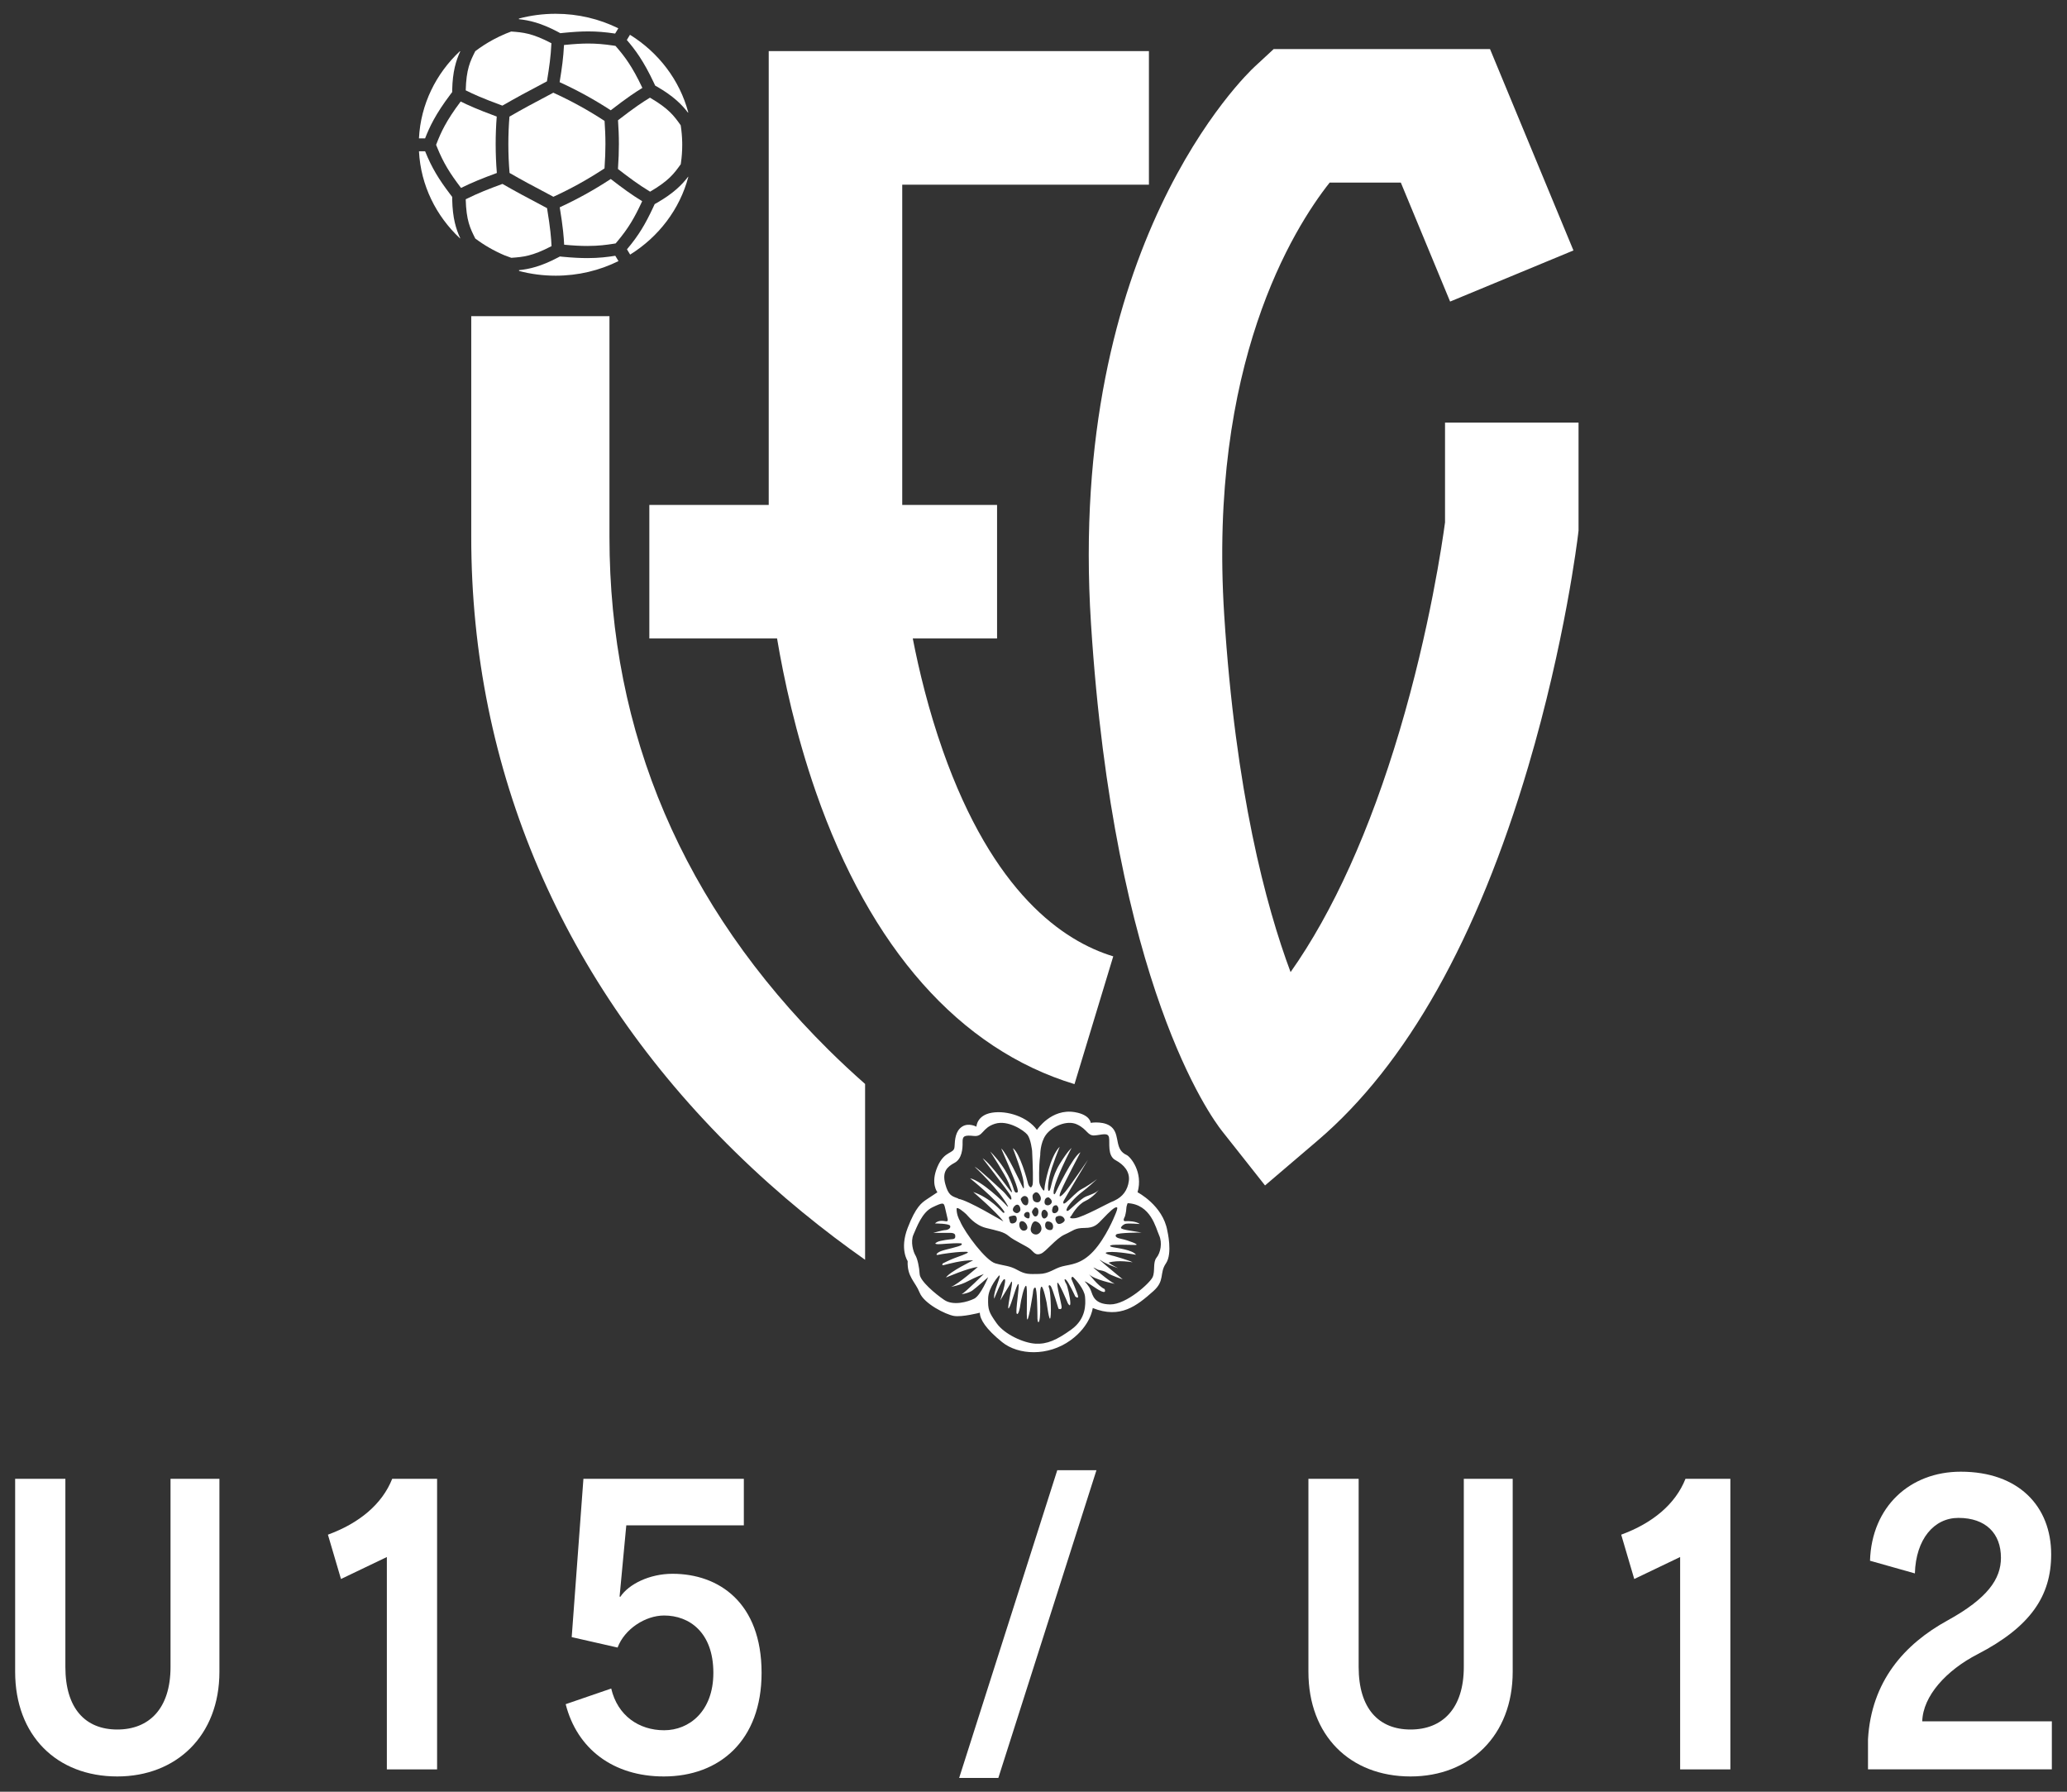 <?xml version="1.0" encoding="UTF-8"?>
<svg id="_レイヤー_1" data-name="レイヤー_1" xmlns="http://www.w3.org/2000/svg" version="1.1" viewBox="0 0 375 325">
  <rect x="0" y="0" width="375" height="325" fill="#333333" stroke="none"/>
  <!-- Generator: Adobe Illustrator 29.2.1, SVG Export Plug-In . SVG Version: 2.1.0 Build 116)  -->
  <defs>
    <style>
      .st0 {
        fill: #fff;
      }
    </style>
  </defs>
  <g>
    <path class="st0" d="M211.779,223.236c-.807-4.602-5.4-6.97-5.4-6.97,1.055-3.641-1.29-6.448-1.986-6.761-2.161-.973-1.241-3.316-2.483-4.811-1.241-1.495-4.034-1.021-4.034-1.021,0,0-.062-1.45-2.855-1.934-4.304-.746-6.897,3.215-6.897,3.215-1.693-2.356-5.392-3.576-8.16-3.121-2.768.455-2.818,2.535-2.818,2.535,0,0-1.427-.78-2.607,0-1.179.78-1.303,2.275-1.365,3.641-.062,1.365-1.8.585-3.103,3.641-1.303,3.056,0,4.616,0,4.616,0,0-.993.65-1.924,1.275-.931.625-1.986,1.326-3.476,5.192-1.49,3.866,0,6.015,0,6.015-.124,2.861,1.365,3.706,2.172,5.721.807,2.015,4.717,3.966,6.206,4.226,1.49.26,4.717-.585,4.717-.585,0,1.17,1.055,2.926,4.034,5.331,2.979,2.405,8.359,2.6,12.413-.325,3.704-2.673,4.034-5.851,4.034-5.851,5.003,1.997,7.972-.379,10.985-3.056,2.176-1.933,1.055-3.248,2.296-5.047,1.241-1.798.248-5.927.248-5.927ZM188.722,209.497s-.031-2.178,1.024-3.641c1.055-1.463,3.786-2.796,5.679-1.885,1.893.91,1.862,2.08,3.165,1.983,1.303-.098,2.421-.585,2.607.358.186.943-.341,3.316,1.179,4.128,1.52.813,2.638,2.08,2.421,3.771-.217,1.69-1.135,2.869-2.54,3.53l-.001-.004c-.132.085-.262.15-.376.18-.497.13-5.4,2.893-6.858,3.056-1.459.162-.652-.455-.652-.455,0,0,1.086-2.015,2.514-2.666,1.428-.65,2.483-2.048,2.483-2.048-.434.553-1.521.91-2.358,1.235s-2.824,2.34-3.165,2.535c-.341.195-.466,0-.248-.455.217-.455,1.241-1.788,2.731-2.926.995-.76,2.102-1.756,2.736-2.34-.767.601-2.158,1.509-2.798,1.82-.869.423-2.11,1.853-2.855,2.438-.745.585-.45-.26-.45-.26.822-1.495,4.422-7.476,4.422-7.476,0,0-3.413,5.006-4.189,5.884s-1.334,1.235-.652-.358c.683-1.593,3.476-6.891,3.476-6.891-1.428.813-4.283,6.859-4.546,7.411-.264.553-.729.098.357-2.666,1.086-2.763,2.576-5.526,2.576-5.526,0,0-.683.52-2.141,2.893-1.458,2.373-1.552,4.486-1.862,4.836-.31.35-.403-.676,0-2.561.404-1.885,1.862-5.396,1.862-5.396-1.769,1.755-2.731,6.794-2.762,7.541-.031.748-.248.358-.59-.162-.341-.52-.372-1.04-.372-1.04,0,0-.124-2.601.186-4.843ZM202.232,220.539s-1.594,3.976-3.859,6.414c-2.265,2.438-4.189,2.373-5.679,2.763-1.49.39-2.346,1.333-4.183,1.365-1.837.032-2.458.098-3.917-.715-1.458-.813-2.265-.715-4.003-1.203-1.738-.488-5.466-5.461-6.395-7.606,0,0,.024.023.03.029-.374-.623-.669-1.385-.68-2.303-.007-.579,1.396.626,1.738.946.341.32,1.552,1.991,3.6,2.504,2.048.514,3.205.676,4.147,1.489.942.813,3.31,1.82,3.957,2.405.647.585.903,1.138,1.846.78s2.714-2.763,4.326-3.478c1.612-.715,1.794-1.19,3.612-1.196,1.817-.006,2.314-.634,3.369-1.734,1.055-1.1,2.141-2.21,2.514-1.98.151.093-.088.762-.424,1.521,0-0.0.001-.002.001-.002ZM186.395,218.502c-.248.293-.776.062-.993-.408-.217-.47-.341-.577,0-.913.38-.375.776-.249.993,0,.217.249.248,1.029,0,1.321ZM186.767,220.842c-.061.319-.627.12-.887-.184-.261-.304.062-.782.444-.819.382-.037.599.19.444,1.003ZM185.88,221.687c.36.26.67.943.422,1.268-.248.325-.765.423-1.112,0-.347-.423-.367-1.235,0-1.398.367-.163.69.13.69.13ZM185.06,219.672c-.217.293-.559.585-1.086.167-.528-.418.025-1.061.248-1.208.745-.488,1.055.748.838,1.04ZM184.347,220.658c.186.314.186.899-.217,1.126-.403.228-.869.195-.931-.228-.062-.423-.341-.788,0-.899.257-.083.962-.314,1.148,0ZM187.952,221.556c.568.157.934.618.992,1.203.058.585-.459,1.17-.992,1.17-.533,0-1.091-.428-.936-1.189.155-.761.462-1.315.936-1.185ZM187.76,219.022c.838-.065.745,1.3.318,1.56-.427.26-.659-.195-.83-.585-.171-.39.512-.975.512-.975ZM191.344,220.062c-.543.033-.543-.553-.357-1.042.186-.49.714-.388.714-.388.683.585.186,1.398-.357,1.431ZM193.16,221.335c-.031.331-.714.742-1.126.677-.413-.065-.855-1.109-.301-1.354.931-.411,1.459.346,1.427.677ZM190.82,223.052c-.354.195-1.043,0-1.167-.488-.124-.488.033-1.031.459-1.008,1.173.065,1.061,1.3.708,1.495ZM190.112,218.631c-.379-0-.707-.195-.584-.844s.715-.607.715-.607c1.179.824.248,1.451-.13,1.451ZM189.591,219.444c.869.52.496,1.365,0,1.555-.497.19-.776-.645-.59-1.16.186-.516.59-.395.59-.395ZM187.636,216.421c.458-.406.869.065,1.086.52.217.455.106.878-.211,1.073-.317.195-1.013.031-1.115-.472s-.164-.763.239-1.12ZM173.175,210.928c1.334-.715,1.489-2.535,1.459-3.738-.031-1.203.403-1.3,2.079-1.138,1.676.163,1.428-1.463,3.786-2.21,2.358-.748,5.275,1.203,5.896,1.983.621.78.853,2.926.853,2.926.14,2.828.197,5.446.1,6.084,0,0-.124.53-.333.53s-.465-.414-.535-.78c-.07-.366-1.466-5.51-2.723-6.314,0,0,1.769,4.559,1.932,6.095.163,1.536.023,1.365-.256.78-.279-.585-2.793-6.022-3.794-6.826,0,0,2.56,5.827,2.863,6.997,0,0,.256.829.116.926-.14.098-.466.268-.698-.512-.233-.78-1.117-3.681-4.283-6.875,0,0,2.746,4.242,3.328,5.68.582,1.438.698,1.633.582,1.731s-3.631-5.095-5.283-6.168c0,0,4.283,5.51,5.074,6.753,0,0,.279.585.093.731-.186.146-.908-1-1.489-1.511-.582-.512-4.329-4.071-5.144-4.462,0,0,4.585,4.266,6.098,7.241,0,0-.07.122-.419-.317-.349-.439-4.399-4.364-6.493-4.803,0,0,4.818,3.852,6.237,6.07,0,0,.023.366-.279.122-.303-.244-2.258-2.633-5.376-3.706,0,0,4.306,3.706,5.469,5.339,0,0-6.424-3.852-8.146-4.096,0,0-.05-.037-.118-.094-1.113-.396-1.724-.564-2.271-2.571-.621-2.275.341-3.153,1.676-3.868ZM176.744,235.567c-1.179.585-3.799,1.333-5.437.228-1.638-1.105-4.4-3.445-4.462-4.697-.062-1.252-.403-2.799-.776-3.407-.372-.608-.931-2.461-.341-3.761.59-1.3,1.521-4.031,3.445-4.941,1.924-.91,2.053-.883,2.265.03l.465,2.007s.186.556-.233.51c-.419-.045-1.319-.318-2.064.387,0,0,2.576-.001,2.762.417.186.418-.341.763-.869.785-.528.023-2.203.51-2.203.51h3.238s.703-0.0.765.439c.062.439-.062.666-.528.699-.465.032-2.141.228-2.669.488-.528.26-.559.39.031.423.59.032,2.602-.228,4.063-.163,0,0,.499-.026.219.296-.279.322-2.917.81-3.724,1.135-.807.325-1.055.813-.434.65.621-.163,3.165-.488,4.065-.52.9-.033,1.272-.065,1.272.098,0,.162-1.8.813-2.452,1.04-.652.228-2.079.943-2.079.943,0,0-.386.455.242.293.627-.163,3.296-.91,5.251-.845,0,0-4.251,2.048-4.934,3.121,0,0,4.065-1.755,5.772-1.918,0,0-3.61,3.186-4.862,3.608,0,0,1.727-.293,3.031-1.008s2.917-1.316,2.917-1.316c0,0-3.196,3.169-4.003,3.657,0,0,1.241-.163,1.955-.683.714-.52,2.844-2.405,2.844-2.405,0,0-1.354,3.316-2.533,3.901ZM194.37,241.158c-2.669,1.918-4.407,2.698-6.548,2.568-2.141-.13-5.586-1.69-7.013-3.706-1.428-2.015-1.59-2.476-1.54-4.518.051-2.06,2.005-4.161,2.005-4.161.496-.032-1.148,2.991-.9,4.226,0,0,1.365-3.543,1.862-3.543.497,0-.776,3.868-.776,3.868l1.831-3.023s.31-.813.31-.13-1.015,5.136-.57,4.551c.445-.585,1.408-4.453,1.718-4.388.31.065-.597,5.071-.283,5.396.314.325.605-1.17.661-1.69.056-.52.646-3.381,1.018-3.381.372,0-.039,6.144.244,6.111.283-.033,1.006-4.778,1.006-4.778,0,0,.027-1.008.412-1.008.386,0,.406,5.103.406,5.103,0,0-.05,1.138.182,1.17.232.033.356-1.398.325-2.795-.031-1.398-.116-3.511.221-3.641.337-.13.958,2.973.958,2.973,0,0,.496,3.82.683,2.585.186-1.235-.029-4.876-.247-5.298-.218-.423.017-.748.318-.325.302.423,1.378,4.063,1.378,4.063,0,0,.63.325.568-.358-.062-.683-.993-4.193-.745-4.356.248-.163,1.862,3.689,1.862,3.689,0,0,.465.893.465,0s-.559-3.266-.745-3.494c-.186-.228-.528-1.105-.062-.748.466.358,1.707,3.056,1.707,3.056,0,0,.59.488.497-.065-.093-.553-1.21-3.153-1.21-3.153,0,0,.031-.585.372-.26.341.325,1.986,2.113,2.11,3.511.124,1.398.186,4.031-2.483,5.949ZM209.824,228.123c-.714.878-.217,2.47-.714,3.543-.496,1.073-4.779,4.973-7.696,4.941-2.917-.033-3.165-1.658-3.507-2.535-.341-.878-1.148-1.658-1.148-1.658.59.13,2.079,1.398,3.072,1.82.993.423.559-.423.559-.423-1.117-.455-2.824-2.714-2.824-2.714.838,1.024,4.666,1.771,4.666,1.771-1.044-.455-3.89-2.958-3.89-2.958,0,0,.341.098.683.325s1.086.13,1.862.65c.776.52,2.795,1.17,2.795,1.17l-1.449-1.203s-3.766-3.088-2.432-2.178c.768.524,2.078,1.025,3.054,1.357-.914-.416-1.75-.999-1.75-.999,1.738-.553,4.376-.065,4.376-.065-.528-.325-3.383-1.138-3.383-1.138,0,0-2.544-.553-.993-.715,1.552-.162,4.996.488,4.996.488-.683-.91-3.352-1.203-4.158-1.365-.807-.163-.621-.358-.093-.419.528-.062,2.886-.036,4.065,0,1.179.036-1.49-.913-2.389-1.076-.9-.163-1.334-.455-1.024-.813.31-.358,4.624-.358,4.624-.358,0,0-.9-.162-2.048-.336-1.148-.174-1.676-.347-1.707-.503-.031-.156.279-.526.714-.715.434-.188,2.7,0,2.7,0-.683-.481-1.955-.559-2.607-.511-.652.048-.093-.85-.093-.85,0,0,.248-.889.248-1.376s.248-1.041.248-1.041c4.22.228,5.089,4.453,5.71,5.835.621,1.381.248,3.169-.465,4.047Z"/>
    <g>
      <path class="st0" d="M171.045,136.127c-2.591-7.353-4.319-14.521-5.448-20.318h15.293v-24.221h-17.205v-58.091h44.756V9.275h-68.977v82.313h-21.66v24.221h23.172c1.221,7.257,3.368,17.292,7.035,27.83,9.871,28.362,26.099,46.693,46.926,53.011l7.031-23.178c-9.074-2.753-21.805-11.466-30.924-37.345Z"/>
      <path class="st0" d="M262.16,76.644v18.111c-.452,3.384-2.754,19.335-8.23,37.753-5.382,18.103-12.106,32.941-19.79,43.822-4.51-12.079-9.998-32.733-12.041-64.783-2.894-45.397,12.486-70.029,19.128-78.423h12.916l8.94,21.577,22.376-9.272-15.135-36.526h-39.253l-3.482,3.225c-1.392,1.289-34.035,32.353-29.661,100.961,4.178,65.532,21.785,89.55,23.779,92.073l7.797,9.864,9.565-8.16c16.095-13.732,28.947-36.562,38.198-67.858,6.676-22.585,8.938-41.267,9.031-42.052l.085-.711v-19.601h-24.221Z"/>
    </g>
    <path class="st0" d="M150.319,190.435c-26.376-26.131-39.749-57.434-39.749-93.04v-40.047h-25.076v40.047c0,42.281,16.559,80.855,47.886,111.554,8.18,8.015,16.343,14.485,23.567,19.563v-31.892c-2.197-1.938-4.414-3.991-6.629-6.185Z"/>
    <g>
      <path class="st0" d="M112.124,21.808c3.041-2.354,4.477-3.29,5.775-4.082.006-.003.012-.007.017-.011,3.44,2.013,4.356,3.294,5.572,4.996.005.025.011.051.016.077.153.998.242,2.009.263,3.024.002.16.004.326.004.486,0,1.083-.076,2.172-.233,3.256-.011.077-.023.156-.036.236-1.211,1.692-2.134,2.971-5.559,4.977-.026-.016-.054-.032-.08-.048-2.064-1.26-3.633-2.425-5.751-4.062.119-1.736.17-3.204.169-4.545.001-1.524-.066-2.889-.16-4.303Z"/>
      <path class="st0" d="M109.84,26.111c0,1.295-.05,2.721-.168,4.433-1.465.967-3.018,1.914-4.656,2.818l-.001.001c-1.549.856-3.094,1.63-4.618,2.329-4.05-2.134-5.64-2.999-7.951-4.321-.142-1.687-.221-3.438-.22-5.237-0-1.709.071-3.374.199-4.983,2.703-1.545,4.114-2.309,7.958-4.335,1.598.726,3.22,1.535,4.848,2.435,1.561.862,3.047,1.763,4.451,2.684.094,1.393.157,2.707.157,4.176Z"/>
      <path class="st0" d="M86.22,9.287c.002-.002.004-.004.007-.005,1.014-.77,2.1-1.471,3.248-2.091.737-.399,1.503-.764,2.291-1.093.39-.156.702-.278.975-.379,2.142.156,3.762.281,7.295,2.119-.001.028-.001.057-.003.085-.109,2.352-.38,4.241-.807,6.833-3.874,2.043-5.338,2.836-8.083,4.404-3.678-1.352-5.253-2.076-6.622-2.758-.01-.004-.02-.01-.029-.014.102-3.847.8-5.249,1.73-7.101Z"/>
      <path class="st0" d="M91.542,46.318c-.962-.409-1.902-.876-2.81-1.4-.866-.499-1.703-1.052-2.507-1.655-.932-1.858-1.632-3.261-1.734-7.116.028-.014.057-.028.084-.042,2.181-1.084,4.025-1.804,6.58-2.745,2.358,1.349,3.996,2.24,8.091,4.397.616,3.731.746,5.395.813,6.873 0.0.006.001.011.001.017-3.537,1.841-5.155,1.963-7.299,2.119-.378-.134-.774-.281-1.22-.448Z"/>
      <path class="st0" d="M114.291,6.308c5.172,3.208,9.017,8.209,10.575,14.078-.017.013-.035.031-.052.045-1.114-1.457-2.607-2.976-5.624-4.72-.106-.061-.218-.124-.329-.186-.073-.157-.145-.316-.216-.468-1.922-4.092-3.458-6.095-4.925-7.804l.57-.946Z"/>
      <path class="st0" d="M94.152,3.363c2.116-.563,4.347-.863,6.654-.863,4.101,0,7.963.95,11.37,2.633l-.576.954c-1.792-.269-3.33-.391-4.885-.39-1.375,0-2.758.093-4.349.249-.232.023-.469.047-.711.073-.148-.081-.298-.163-.442-.239-3.086-1.628-5.21-2.105-7.086-2.301.008-.038.018-.08.025-.116Z"/>
      <path class="st0" d="M83.449,43.235c-4.335-4.058-7.121-9.613-7.438-15.797h1.114c1.23,3.054,2.496,5.082,4.492,7.723.136.18.275.363.418.549.001.163.002.325.005.483.068,3.375.696,5.374,1.459,7.027-.016.005-.034.01-.049.015Z"/>
      <path class="st0" d="M82.039,16.344c-.002.117-.002.239-.003.36-.105.136-.211.274-.311.406-2.745,3.641-3.79,5.918-4.603,7.988h-1.113c.31-6.186,3.089-11.744,7.418-15.805.022.007.049.015.073.022-.762,1.653-1.392,3.652-1.46,7.028Z"/>
      <path class="st0" d="M100.806,50.007c-2.296,0-4.515-.298-6.622-.854-.009-.046-.02-.098-.031-.147,1.878-.196,4.004-.674,7.095-2.307.108-.056.219-.117.329-.177.179.018.357.036.53.054,1.757.169,3.214.239,4.472.239h.013c2.077,0,3.618-.198,5.035-.42l.581.963c-3.414,1.693-7.288,2.649-11.402,2.649Z"/>
      <path class="st0" d="M114.321,46.18l-.576-.956c2.149-2.545,3.35-4.606,4.742-7.58.095-.203.191-.41.288-.622.148-.082.294-.164.436-.245,3.021-1.745,4.517-3.266,5.632-4.725.011.009.024.021.034.029-1.548,5.875-5.387,10.883-10.555,14.099Z"/>
      <path class="st0" d="M106.593,44.616c-1.265,0-2.648-.074-4.243-.228-.065-1.372-.194-3.075-.801-6.785,1.576-.728,3.127-1.513,4.615-2.335,1.569-.867,3.129-1.808,4.638-2.799,2.198,1.697,3.719,2.809,5.702,4.027-.039.084-.078.169-.117.252-1.258,2.685-2.337,4.612-4.432,7.093l-.265.314-.435.068c-1.206.189-2.66.391-4.663.391h0Z"/>
      <path class="st0" d="M83.644,34.089c-.055-.072-.109-.144-.163-.215-1.807-2.391-3.012-4.25-4.211-7.227l-.152-.378.156-.397c.726-1.847,1.656-3.945,4.303-7.459,1.276.632,2.876,1.375,6.542,2.728-.129,1.663-.194,3.342-.193,4.994-0,1.739.071,3.502.213,5.242-2.633.973-4.403,1.678-6.496,2.712h0Z"/>
      <path class="st0" d="M110.802,20.003c-1.434-.935-2.92-1.828-4.421-2.657-1.572-.869-3.204-1.691-4.853-2.444.437-2.667.683-4.488.794-6.739.094-.01.187-.019.279-.028,1.677-.165,2.945-.238,4.114-.238h.029c1.417,0,2.846.116,4.5.364l.421.063.28.327c1.308,1.523,2.74,3.342,4.597,7.295-1.208.74-2.683,1.695-5.74,4.057h0Z"/>
    </g>
  </g>
  <g>
    <path class="st0" d="M21.278,322.23c-10.997,0-18.53-7.434-18.53-18.989v-35.005h9.113v34.127c0,7.568,3.646,11.353,9.417,11.353s9.66-3.785,9.66-11.353v-34.127h8.87v35.005c0,11.624-7.837,18.989-18.53,18.989Z"/>
    <path class="st0" d="M70.185,320.946v-38.519l-8.324,3.987-2.369-8.041c5.711-2.095,9.842-5.541,11.665-10.137h8.141v52.71h-9.113Z"/>
    <path class="st0" d="M120.428,322.23c-9.174,0-15.736-5-17.801-13.11l8.262-2.838c1.154,4.933,5.043,7.568,9.6,7.568,4.556,0,8.931-3.446,8.931-10.407,0-7.366-4.374-10.407-8.931-10.407-3.402,0-7.169,2.433-8.445,5.812l-8.323-1.892,2.126-28.72h29.103v8.447h-21.326l-1.215,12.908.121.067c1.519-2.298,5.286-4.19,9.478-4.19,8.384,0,16.161,5.204,16.161,17.976,0,12.232-7.595,18.786-17.741,18.786Z"/>
    <path class="st0" d="M181.12,322.5h-7.108l17.801-55.819h7.108l-17.801,55.819Z"/>
    <path class="st0" d="M255.907,322.23c-10.997,0-18.53-7.434-18.53-18.989v-35.005h9.113v34.127c0,7.568,3.646,11.353,9.417,11.353s9.66-3.785,9.66-11.353v-34.127h8.87v35.005c0,11.624-7.837,18.989-18.53,18.989Z"/>
    <path class="st0" d="M304.814,320.946v-38.519l-8.324,3.987-2.369-8.041c5.711-2.095,9.842-5.541,11.665-10.137h8.141v52.71h-9.113Z"/>
    <path class="st0" d="M338.897,320.946v-5.474c.608-10.474,6.562-17.232,14.46-21.557,7.23-3.987,9.66-7.502,9.66-11.354,0-4.392-2.733-7.231-7.716-7.231-4.435,0-7.716,3.852-7.898,10.069l-8.141-2.298c.304-9.798,7.23-16.151,16.464-16.151,10.511,0,16.404,6.285,16.404,15.003,0,7.501-3.706,13.11-13.366,18.111-5.65,2.906-9.903,7.569-10.024,12.164h23.512v8.717h-33.355Z"/>
  </g>
</svg>